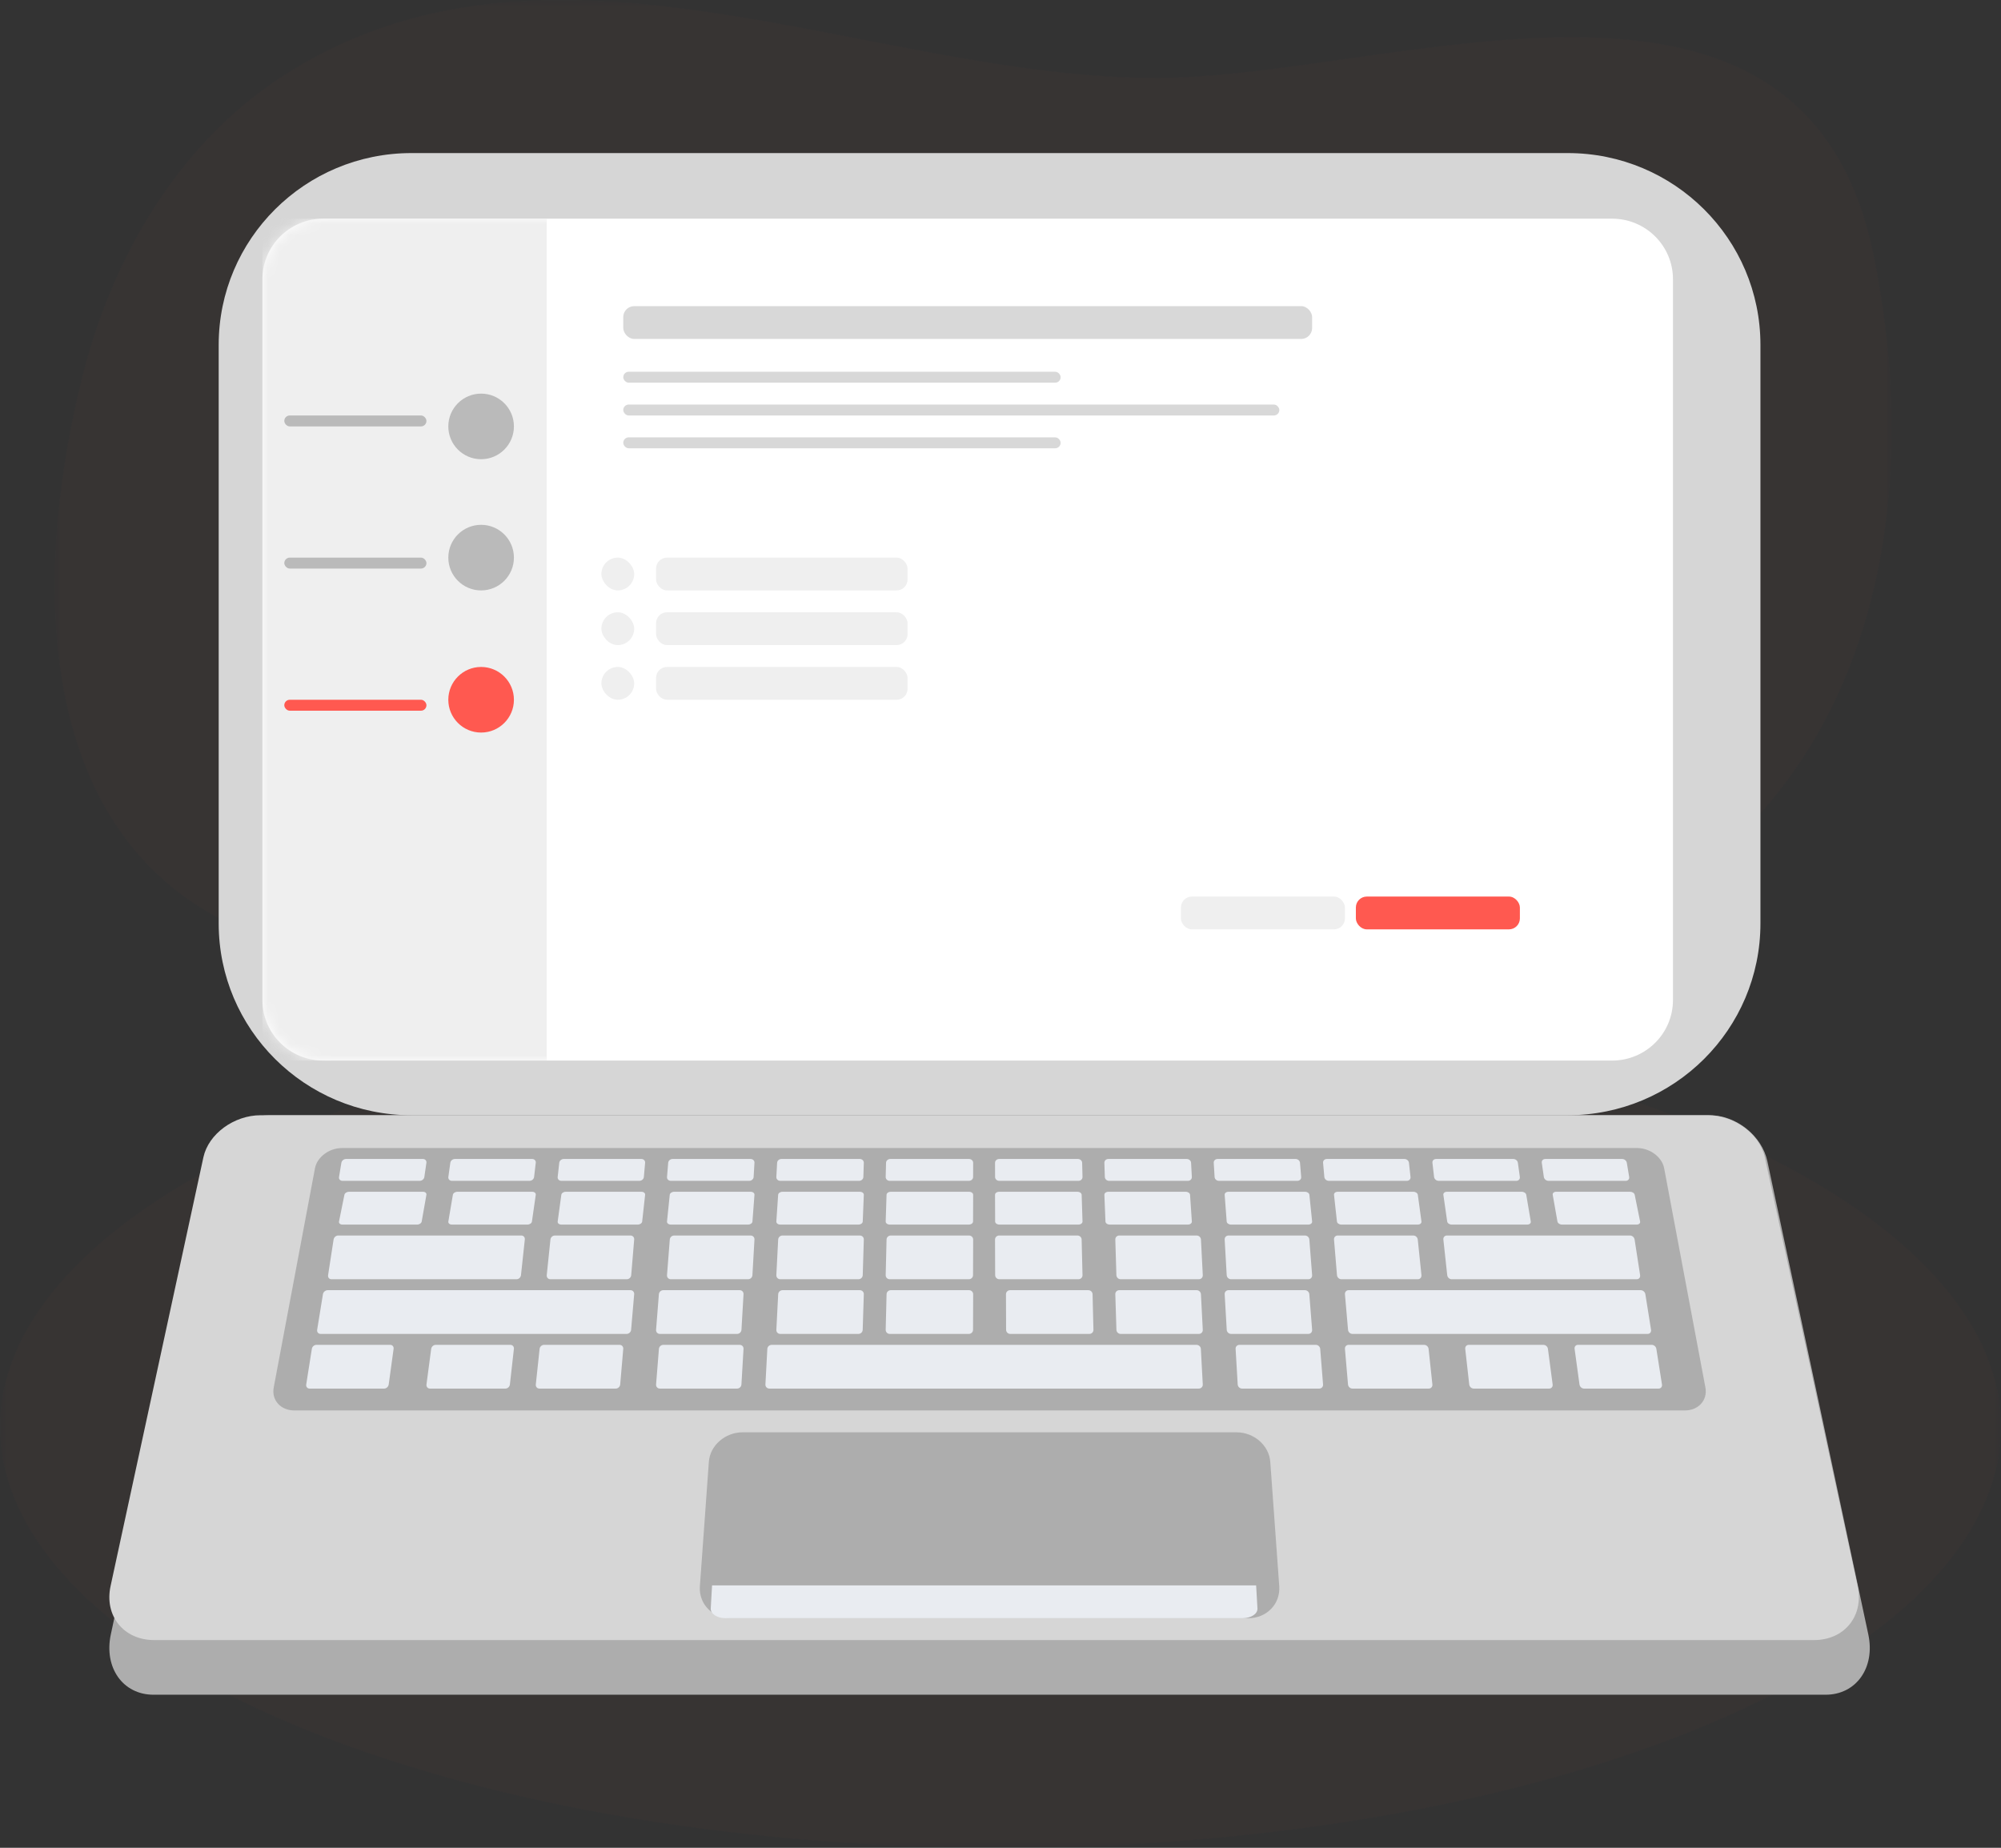 <?xml version="1.0" encoding="UTF-8"?>
<svg width="183px" height="169px" viewBox="0 0 183 169" version="1.1" xmlns="http://www.w3.org/2000/svg" xmlns:xlink="http://www.w3.org/1999/xlink">
    <rect x="0" y="0" width="183" height="169" fill="#333333" stroke="none"/>
    <title>8B2CFBBB-090B-4816-92F8-1E3D7A753514</title>
    <defs>
        <polygon id="path-1" points="5.06646829e-15 0 168 0 168 92 5.06646829e-15 92"></polygon>
        <polygon id="path-3" points="0 0 183 0 183 77 0 77"></polygon>
        <path d="M123.435,77 L5.564,77 C2.491,77 0,74.52 0,71.464 L0,5.536 C0,2.48 2.491,0 5.565,0 L123.435,0 C126.509,0 129,2.48 129,5.536 L129,71.464 C129,74.52 126.509,77 123.435,77" id="path-5"></path>
    </defs>
    <g id="🛠-Préambule" stroke="none" stroke-width="1" fill="none" fill-rule="evenodd">
        <g id="🛠-Préambule-/-Desk-/-Homepage-V2" transform="translate(-1015, -1756)">
            <g id="En-savoir-plus" transform="translate(135, 1599)">
                <g id="Illustration-3" transform="translate(880, 157)">
                    <g id="Group-123">
                        <g id="Group-3" transform="translate(5, 0)">
                            <mask id="mask-2" fill="white">
                                <use xlink:href="#path-1"></use>
                            </mask>
                            <g id="Clip-2"></g>
                            <path d="M15.594,84.294 C-2.67,75.086 -1.689,50.892 2.616,34.095 C5.347,23.439 11.298,13.263 20.588,7.128 C45.003,-8.992 74.745,7.292 101.073,7.119 C122.778,6.976 159.909,-8.05 166.345,23.291 C169.842,40.318 168.346,60.052 156.515,73.807 C142.097,90.569 117.85,90.269 97.314,90.614 C95.681,90.641 94.048,90.666 92.417,90.701 C68.005,91.22 38.219,95.7 15.594,84.294" id="Fill-1" fill="#FF5950" opacity="0.136" mask="url(#mask-2)"></path>
                        </g>
                        <g id="Group-6" transform="translate(0, 92)">
                            <mask id="mask-4" fill="white">
                                <use xlink:href="#path-3"></use>
                            </mask>
                            <g id="Clip-5"></g>
                            <path d="M183.001,38.501 C183.001,59.763 142.034,77 91.5,77 C40.965,77 0,59.763 0,38.501 C0,17.237 40.965,0 91.5,0 C142.034,0 183.001,17.237 183.001,38.501" id="Fill-4" fill="#FF5950" opacity="0.136" mask="url(#mask-4)"></path>
                        </g>
                        <path d="M166.958,155 L14.041,155 C11.234,155 9.489,152.515 10.134,149.492 L19.368,106.201 C19.866,103.868 22.224,102 24.642,102 L156.358,102 C158.776,102 161.133,103.868 161.632,106.201 L170.866,149.492 C171.511,152.515 169.765,155 166.958,155" id="Fill-7" fill="#ADADAD"></path>
                        <path d="M165.91,150 L14.09,150 C11.302,150 9.525,147.773 10.112,145.064 L18.602,105.845 C19.064,103.71 21.404,102 23.831,102 L156.167,102 C158.596,102 160.937,103.71 161.398,105.845 L169.888,145.064 C170.475,147.773 168.698,150 165.91,150" id="Fill-9" fill="#D6D6D6"></path>
                        <path d="M154.08,129 L26.92,129 C25.661,129 24.816,128.054 25.034,126.894 L28.806,106.849 C28.999,105.825 30.106,105 31.28,105 L149.72,105 C150.896,105 152.001,105.825 152.194,106.849 L155.966,126.894 C156.184,128.054 155.341,129 154.08,129" id="Fill-11" fill="#ADADAD"></path>
                        <path d="M38.384,108 L31.32,108 C31.114,108 30.972,107.844 31.005,107.65 L31.22,106.347 C31.252,106.155 31.443,106 31.648,106 L38.676,106 C38.88,106 39.025,106.155 38.997,106.347 L38.808,107.65 C38.78,107.844 38.59,108 38.384,108" id="Fill-13" fill="#E9ECF1"></path>
                        <path d="M48.43,108 L41.33,108 C41.123,108 40.976,107.844 41.003,107.65 L41.184,106.347 C41.21,106.155 41.398,106 41.604,106 L48.666,106 C48.872,106 49.02,106.155 48.998,106.347 L48.845,107.65 C48.823,107.844 48.637,108 48.43,108" id="Fill-15" fill="#E9ECF1"></path>
                        <path d="M58.476,108 L51.34,108 C51.133,108 50.98,107.844 51.002,107.65 L51.146,106.347 C51.167,106.155 51.352,106 51.56,106 L58.655,106 C58.862,106 59.015,106.155 58.999,106.347 L58.883,107.65 C58.866,107.844 58.684,108 58.476,108" id="Fill-17" fill="#E9ECF1"></path>
                        <path d="M68.521,108 L61.351,108 C61.142,108 60.985,107.844 61.001,107.65 L61.109,106.347 C61.124,106.155 61.304,106 61.514,106 L68.645,106 C68.853,106 69.011,106.155 68.999,106.347 L68.922,107.65 C68.91,107.844 68.73,108 68.521,108" id="Fill-19" fill="#E9ECF1"></path>
                        <path d="M78.566,108 L71.362,108 C71.152,108 70.99,107.844 71,107.65 L71.071,106.347 C71.082,106.155 71.259,106 71.467,106 L78.632,106 C78.842,106 79.006,106.155 79,106.347 L78.958,107.65 C78.952,107.844 78.776,108 78.566,108" id="Fill-21" fill="#E9ECF1"></path>
                        <path d="M88.612,108 L81.373,108 C81.163,108 80.996,107.844 81,107.65 L81.033,106.347 C81.038,106.155 81.211,106 81.422,106 L88.621,106 C88.831,106 89,106.155 89,106.347 L88.995,107.65 C88.994,107.844 88.824,108 88.612,108" id="Fill-23" fill="#E9ECF1"></path>
                        <path d="M98.626,108 L91.389,108 C91.178,108 91.006,107.844 91.005,107.65 L91,106.347 C91,106.155 91.169,106 91.379,106 L98.578,106 C98.787,106 98.961,106.155 98.967,106.347 L99,107.65 C99.003,107.844 98.837,108 98.626,108" id="Fill-25" fill="#E9ECF1"></path>
                        <path d="M108.638,108 L101.434,108 C101.224,108 101.048,107.844 101.042,107.65 L101,106.347 C100.994,106.155 101.158,106 101.366,106 L108.533,106 C108.741,106 108.918,106.155 108.929,106.347 L109,107.65 C109.01,107.844 108.848,108 108.638,108" id="Fill-27" fill="#E9ECF1"></path>
                        <path d="M118.649,108 L111.479,108 C111.271,108 111.09,107.844 111.08,107.65 L111.001,106.347 C110.989,106.155 111.149,106 111.356,106 L118.486,106 C118.694,106 118.875,106.155 118.891,106.347 L118.999,107.65 C119.015,107.844 118.858,108 118.649,108" id="Fill-29" fill="#E9ECF1"></path>
                        <path d="M128.66,108 L121.526,108 C121.318,108 121.135,107.844 121.117,107.65 L121.001,106.347 C120.985,106.155 121.138,106 121.346,106 L128.442,106 C128.648,106 128.833,106.155 128.854,106.347 L128.998,107.65 C129.02,107.844 128.868,108 128.66,108" id="Fill-31" fill="#E9ECF1"></path>
                        <path d="M138.67,108 L131.57,108 C131.363,108 131.177,107.844 131.153,107.65 L131.002,106.347 C130.98,106.155 131.128,106 131.335,106 L138.395,106 C138.602,106 138.79,106.155 138.816,106.347 L138.997,107.65 C139.024,107.844 138.877,108 138.67,108" id="Fill-33" fill="#E9ECF1"></path>
                        <path d="M148.681,108 L141.614,108 C141.41,108 141.22,107.844 141.192,107.65 L141.003,106.347 C140.976,106.155 141.118,106 141.323,106 L148.351,106 C148.556,106 148.747,106.155 148.779,106.347 L148.996,107.65 C149.027,107.844 148.887,108 148.681,108" id="Fill-35" fill="#E9ECF1"></path>
                        <path d="M38.155,112 L31.308,112 C31.11,112 30.973,111.874 31.004,111.718 L31.498,109.277 C31.529,109.124 31.715,109 31.912,109 L38.687,109 C38.886,109 39.023,109.124 38.997,109.277 L38.566,111.718 C38.539,111.874 38.355,112 38.155,112" id="Fill-37" fill="#E9ECF1"></path>
                        <path d="M48.242,112 L41.32,112 C41.118,112 40.977,111.874 41.003,111.718 L41.417,109.277 C41.444,109.124 41.626,109 41.827,109 L48.676,109 C48.875,109 49.02,109.124 48.998,109.277 L48.648,111.718 C48.626,111.874 48.444,112 48.242,112" id="Fill-39" fill="#E9ECF1"></path>
                        <path d="M58.33,112 L51.333,112 C51.129,112 50.981,111.874 51.002,111.718 L51.336,109.277 C51.356,109.124 51.535,109 51.738,109 L58.662,109 C58.865,109 59.016,109.124 58.999,109.277 L58.73,111.718 C58.713,111.874 58.534,112 58.33,112" id="Fill-41" fill="#E9ECF1"></path>
                        <path d="M68.421,112 L61.346,112 C61.141,112 60.985,111.874 61.001,111.718 L61.251,109.277 C61.267,109.124 61.446,109 61.649,109 L68.652,109 C68.855,109 69.011,109.124 68.999,109.277 L68.815,111.718 C68.805,111.874 68.627,112 68.421,112" id="Fill-43" fill="#E9ECF1"></path>
                        <path d="M78.512,112 L71.359,112 C71.15,112 70.99,111.874 71,111.718 L71.165,109.277 C71.177,109.124 71.352,109 71.559,109 L78.637,109 C78.844,109 79.006,109.124 79,109.277 L78.901,111.718 C78.894,111.874 78.721,112 78.512,112" id="Fill-45" fill="#E9ECF1"></path>
                        <path d="M88.606,112 L81.373,112 C81.162,112 80.996,111.874 81,111.718 L81.079,109.277 C81.083,109.124 81.257,109 81.465,109 L88.624,109 C88.832,109 89,109.124 89,109.277 L88.99,111.718 C88.988,111.874 88.817,112 88.606,112" id="Fill-47" fill="#E9ECF1"></path>
                        <path d="M98.627,112 L91.394,112 C91.183,112 91.01,111.874 91.01,111.718 L91,109.277 C90.999,109.124 91.166,109 91.376,109 L98.535,109 C98.744,109 98.917,109.124 98.923,109.277 L99,111.718 C99.004,111.874 98.838,112 98.627,112" id="Fill-49" fill="#E9ECF1"></path>
                        <path d="M108.641,112 L101.487,112 C101.28,112 101.105,111.874 101.099,111.718 L101,109.277 C100.993,109.124 101.156,109 101.362,109 L108.442,109 C108.648,109 108.825,109.124 108.835,109.277 L109,111.718 C109.01,111.874 108.85,112 108.641,112" id="Fill-51" fill="#E9ECF1"></path>
                        <path d="M119.654,112 L112.579,112 C112.373,112 112.197,111.874 112.185,111.718 L112.001,109.277 C111.989,109.124 112.145,109 112.349,109 L119.352,109 C119.555,109 119.733,109.124 119.749,109.277 L119.999,111.718 C120.015,111.874 119.861,112 119.654,112" id="Fill-53" fill="#E9ECF1"></path>
                        <path d="M129.667,112 L122.67,112 C122.466,112 122.287,111.874 122.269,111.718 L122.001,109.277 C121.985,109.124 122.135,109 122.336,109 L129.262,109 C129.463,109 129.644,109.124 129.666,109.277 L129.998,111.718 C130.019,111.874 129.871,112 129.667,112" id="Fill-55" fill="#E9ECF1"></path>
                        <path d="M139.68,112 L132.758,112 C132.557,112 132.375,111.874 132.352,111.718 L132.002,109.277 C131.98,109.124 132.125,109 132.325,109 L139.175,109 C139.374,109 139.557,109.124 139.583,109.277 L139.997,111.718 C140.024,111.874 139.882,112 139.68,112" id="Fill-57" fill="#E9ECF1"></path>
                        <path d="M149.691,112 L142.845,112 C142.646,112 142.462,111.874 142.434,111.718 L142.003,109.277 C141.977,109.124 142.114,109 142.313,109 L149.088,109 C149.286,109 149.471,109.124 149.501,109.277 L149.995,111.718 C150.028,111.874 149.891,112 149.691,112" id="Fill-59" fill="#E9ECF1"></path>
                        <path d="M47.242,117 L30.31,117 C30.109,117 29.973,116.832 30.005,116.624 L30.508,113.369 C30.54,113.165 30.726,113 30.924,113 L47.678,113 C47.878,113 48.021,113.165 47.997,113.369 L47.646,116.624 C47.623,116.832 47.443,117 47.242,117" id="Fill-61" fill="#E9ECF1"></path>
                        <path d="M57.327,117 L50.332,117 C50.128,117 49.98,116.832 50.002,116.624 L50.34,113.369 C50.361,113.165 50.541,113 50.743,113 L57.664,113 C57.865,113 58.016,113.165 57.999,113.369 L57.727,116.624 C57.71,116.832 57.531,117 57.327,117" id="Fill-63" fill="#E9ECF1"></path>
                        <path d="M68.418,117 L61.345,117 C61.139,117 60.985,116.832 61.001,116.624 L61.255,113.369 C61.27,113.165 61.448,113 61.653,113 L68.651,113 C68.855,113 69.011,113.165 68.999,113.369 L68.813,116.624 C68.802,116.832 68.624,117 68.418,117" id="Fill-65" fill="#E9ECF1"></path>
                        <path d="M78.511,117 L71.358,117 C71.15,117 70.99,116.832 71,116.624 L71.167,113.369 C71.177,113.165 71.354,113 71.56,113 L78.637,113 C78.845,113 79.007,113.165 79,113.369 L78.901,116.624 C78.894,116.832 78.72,117 78.511,117" id="Fill-67" fill="#E9ECF1"></path>
                        <path d="M88.606,117 L81.372,117 C81.161,117 80.996,116.832 81,116.624 L81.079,113.369 C81.084,113.165 81.257,113 81.466,113 L88.623,113 C88.831,113 89.001,113.165 89,113.369 L88.988,116.624 C88.988,116.832 88.817,117 88.606,117" id="Fill-69" fill="#E9ECF1"></path>
                        <path d="M98.628,117 L91.394,117 C91.183,117 91.012,116.832 91.012,116.624 L91,113.369 C91,113.165 91.169,113 91.377,113 L98.535,113 C98.743,113 98.916,113.165 98.921,113.369 L99,116.624 C99.006,116.832 98.839,117 98.628,117" id="Fill-71" fill="#E9ECF1"></path>
                        <path d="M109.642,117 L102.489,117 C102.28,117 102.106,116.832 102.099,116.624 L102,113.369 C101.993,113.165 102.155,113 102.363,113 L109.44,113 C109.646,113 109.823,113.165 109.833,113.369 L110,116.624 C110.01,116.832 109.85,117 109.642,117" id="Fill-73" fill="#E9ECF1"></path>
                        <path d="M119.655,117 L112.582,117 C112.376,117 112.2,116.832 112.187,116.624 L112.001,113.369 C111.989,113.165 112.145,113 112.349,113 L119.347,113 C119.552,113 119.73,113.165 119.745,113.369 L119.999,116.624 C120.015,116.832 119.861,117 119.655,117" id="Fill-75" fill="#E9ECF1"></path>
                        <path d="M129.668,117 L122.673,117 C122.469,117 122.29,116.832 122.273,116.624 L122.001,113.369 C121.984,113.165 122.135,113 122.336,113 L129.257,113 C129.459,113 129.639,113.165 129.66,113.369 L129.998,116.624 C130.02,116.832 129.872,117 129.668,117" id="Fill-77" fill="#E9ECF1"></path>
                        <path d="M149.69,117 L132.759,117 C132.558,117 132.377,116.832 132.355,116.624 L132.002,113.369 C131.98,113.165 132.123,113 132.321,113 L149.076,113 C149.275,113 149.46,113.165 149.492,113.369 L149.995,116.624 C150.027,116.832 149.891,117 149.69,117" id="Fill-79" fill="#E9ECF1"></path>
                        <path d="M57.309,122 L29.321,122 C29.113,122 28.971,121.832 29.005,121.623 L29.534,118.369 C29.568,118.165 29.761,118 29.967,118 L57.659,118 C57.865,118 58.017,118.165 57.998,118.369 L57.718,121.623 C57.701,121.832 57.517,122 57.309,122" id="Fill-81" fill="#E9ECF1"></path>
                        <path d="M67.415,122 L60.344,122 C60.138,122 59.984,121.832 60.001,121.623 L60.258,118.369 C60.274,118.165 60.452,118 60.656,118 L67.652,118 C67.855,118 68.011,118.165 67.999,118.369 L67.81,121.623 C67.797,121.832 67.621,122 67.415,122" id="Fill-83" fill="#E9ECF1"></path>
                        <path d="M78.509,122 L71.358,122 C71.149,122 70.989,121.832 71.001,121.623 L71.169,118.369 C71.181,118.165 71.356,118 71.562,118 L78.637,118 C78.843,118 79.006,118.165 79,118.369 L78.897,121.623 C78.891,121.832 78.717,122 78.509,122" id="Fill-85" fill="#E9ECF1"></path>
                        <path d="M88.606,122 L81.373,122 C81.162,122 80.996,121.832 81,121.623 L81.081,118.369 C81.085,118.165 81.259,118 81.468,118 L88.623,118 C88.832,118 89,118.165 89,118.369 L88.988,121.623 C88.988,121.832 88.817,122 88.606,122" id="Fill-87" fill="#E9ECF1"></path>
                        <path d="M99.627,122 L92.394,122 C92.183,122 92.013,121.832 92.012,121.623 L92,118.369 C92,118.165 92.168,118 92.377,118 L99.533,118 C99.741,118 99.915,118.165 99.92,118.369 L100,121.623 C100.006,121.832 99.838,122 99.627,122" id="Fill-89" fill="#E9ECF1"></path>
                        <path d="M109.642,122 L102.49,122 C102.282,122 102.107,121.832 102.102,121.623 L102,118.369 C101.994,118.165 102.156,118 102.362,118 L109.438,118 C109.644,118 109.821,118.165 109.831,118.369 L109.999,121.623 C110.011,121.832 109.851,122 109.642,122" id="Fill-91" fill="#E9ECF1"></path>
                        <path d="M119.656,122 L112.585,122 C112.379,122 112.203,121.832 112.19,121.623 L112.001,118.369 C111.989,118.165 112.145,118 112.349,118 L119.344,118 C119.548,118 119.726,118.165 119.743,118.369 L119.999,121.623 C120.016,121.832 119.862,122 119.656,122" id="Fill-93" fill="#E9ECF1"></path>
                        <path d="M150.686,122 L123.685,122 C123.48,122 123.3,121.832 123.283,121.623 L123.001,118.369 C122.984,118.165 123.134,118 123.336,118 L150.05,118 C150.253,118 150.443,118.165 150.476,118.369 L150.995,121.623 C151.029,121.832 150.89,122 150.686,122" id="Fill-95" fill="#E9ECF1"></path>
                        <path d="M35.136,127 L28.306,127 C28.107,127 27.971,126.831 28.005,126.624 L28.519,123.369 C28.551,123.165 28.736,123 28.934,123 L35.691,123 C35.887,123 36.025,123.165 35.996,123.369 L35.549,126.624 C35.52,126.831 35.335,127 35.136,127" id="Fill-97" fill="#E9ECF1"></path>
                        <path d="M46.227,127 L39.317,127 C39.116,127 38.976,126.831 39.003,126.624 L39.434,123.369 C39.462,123.165 39.645,123 39.845,123 L46.678,123 C46.878,123 47.021,123.165 46.998,123.369 L46.633,126.624 C46.61,126.831 46.428,127 46.227,127" id="Fill-99" fill="#E9ECF1"></path>
                        <path d="M56.318,127 L49.33,127 C49.126,127 48.98,126.831 49.002,126.624 L49.349,123.369 C49.371,123.165 49.551,123 49.753,123 L56.665,123 C56.867,123 57.015,123.165 56.999,123.369 L56.72,126.624 C56.702,126.831 56.521,127 56.318,127" id="Fill-101" fill="#E9ECF1"></path>
                        <path d="M67.412,127 L60.345,127 C60.138,127 59.985,126.831 60.001,126.624 L60.261,123.369 C60.278,123.165 60.456,123 60.661,123 L67.651,123 C67.856,123 68.012,123.165 67.999,123.369 L67.807,126.624 C67.795,126.831 67.618,127 67.412,127" id="Fill-103" fill="#E9ECF1"></path>
                        <path d="M109.635,127 L70.365,127 C70.153,127 69.989,126.831 70.001,126.624 L70.176,123.369 C70.187,123.165 70.367,123 70.576,123 L109.424,123 C109.635,123 109.814,123.165 109.824,123.369 L109.999,126.624 C110.011,126.831 109.847,127 109.635,127" id="Fill-105" fill="#E9ECF1"></path>
                        <path d="M120.655,127 L113.588,127 C113.382,127 113.205,126.831 113.193,126.624 L113.001,123.369 C112.988,123.165 113.144,123 113.349,123 L120.339,123 C120.542,123 120.722,123.165 120.739,123.369 L120.999,126.624 C121.015,126.831 120.861,127 120.655,127" id="Fill-107" fill="#E9ECF1"></path>
                        <path d="M130.669,127 L123.681,127 C123.477,127 123.299,126.831 123.281,126.624 L123.001,123.369 C122.984,123.165 123.133,123 123.334,123 L130.247,123 C130.448,123 130.629,123.165 130.651,123.369 L130.998,126.624 C131.02,126.831 130.873,127 130.669,127" id="Fill-109" fill="#E9ECF1"></path>
                        <path d="M141.682,127 L134.774,127 C134.571,127 134.39,126.831 134.367,126.624 L134.002,123.369 C133.979,123.165 134.122,123 134.321,123 L141.156,123 C141.356,123 141.539,123.165 141.565,123.369 L141.996,126.624 C142.025,126.831 141.883,127 141.682,127" id="Fill-111" fill="#E9ECF1"></path>
                        <path d="M151.694,127 L144.864,127 C144.665,127 144.48,126.831 144.451,126.624 L144.004,123.369 C143.975,123.165 144.113,123 144.31,123 L151.066,123 C151.264,123 151.449,123.165 151.481,123.369 L151.995,126.624 C152.029,126.831 151.893,127 151.694,127" id="Fill-113" fill="#E9ECF1"></path>
                        <path d="M114.179,148 L66.821,148 C65.15,148 63.891,146.687 64.007,145.08 L64.828,133.699 C64.936,132.203 66.315,131 67.909,131 L113.091,131 C114.685,131 116.064,132.203 116.172,133.699 L116.993,145.08 C117.109,146.687 115.85,148 114.179,148" id="Fill-115" fill="#ADADAD"></path>
                        <path d="M65.121,145 L65.001,147.105 C64.972,147.599 65.579,148 66.353,148 L113.647,148 C114.421,148 115.028,147.599 114.999,147.105 L114.879,145 L65.121,145 Z" id="Fill-117" fill="#E9ECF1"></path>
                        <path d="M143.375,102 L37.627,102 C27.893,102 20,94.145 20,84.455 L20,31.546 C20,21.855 27.891,14 37.627,14 L143.375,14 C153.11,14 161,21.855 161,31.546 L161,84.455 C161,94.145 153.11,102 143.375,102" id="Fill-119" fill="#D6D6D6"></path>
                        <g id="Rectangle" transform="translate(24, 20)">
                            <mask id="mask-6" fill="white">
                                <use xlink:href="#path-5"></use>
                            </mask>
                            <use id="Mask" fill="#FFFFFF" xlink:href="#path-5"></use>
                            <rect fill="#EFEFEF" mask="url(#mask-6)" x="0" y="0" width="26" height="77"></rect>
                        </g>
                    </g>
                    <circle id="Oval" fill="#BABABA" cx="44" cy="39" r="3"></circle>
                    <circle id="Oval-Copy-2" fill="#BABABA" cx="44" cy="51" r="3"></circle>
                    <rect id="Rectangle" fill="#BABABA" x="26" y="38" width="13" height="1" rx="0.5"></rect>
                    <rect id="Rectangle-Copy" fill="#BABABA" x="26" y="51" width="13" height="1" rx="0.5"></rect>
                    <rect id="Rectangle-Copy-2" fill="#FF5950" x="26" y="64" width="13" height="1" rx="0.5"></rect>
                    <circle id="Oval-Copy-3" fill="#FF5950" cx="44" cy="64" r="3"></circle>
                    <rect id="Rectangle" fill="#D8D8D8" x="57" y="28" width="63" height="3" rx="1"></rect>
                    <rect id="Rectangle-Copy-5" fill="#EFEFEF" x="60" y="51" width="23" height="3" rx="1"></rect>
                    <rect id="Rectangle-Copy-13" fill="#EFEFEF" x="55" y="51" width="3" height="3" rx="1.5"></rect>
                    <rect id="Rectangle-Copy-6" fill="#EFEFEF" x="60" y="56" width="23" height="3" rx="1"></rect>
                    <rect id="Rectangle-Copy-14" fill="#EFEFEF" x="55" y="56" width="3" height="3" rx="1.5"></rect>
                    <rect id="Rectangle-Copy-7" fill="#EFEFEF" x="60" y="61" width="23" height="3" rx="1"></rect>
                    <rect id="Rectangle-Copy-15" fill="#EFEFEF" x="55" y="61" width="3" height="3" rx="1.5"></rect>
                    <rect id="Rectangle-Copy-11" fill="#FF5950" x="124" y="82" width="15" height="3" rx="1"></rect>
                    <rect id="Rectangle-Copy-12" fill="#EFEFEF" x="108" y="82" width="15" height="3" rx="1"></rect>
                    <rect id="Rectangle-Copy-4" fill="#D8D8D8" x="57" y="34" width="40" height="1" rx="0.5"></rect>
                    <rect id="Rectangle-Copy-24" fill="#D8D8D8" x="57" y="37" width="60" height="1" rx="0.5"></rect>
                    <rect id="Rectangle-Copy-25" fill="#D8D8D8" x="57" y="40" width="40" height="1" rx="0.5"></rect>
                </g>
            </g>
        </g>
    </g>
</svg>
